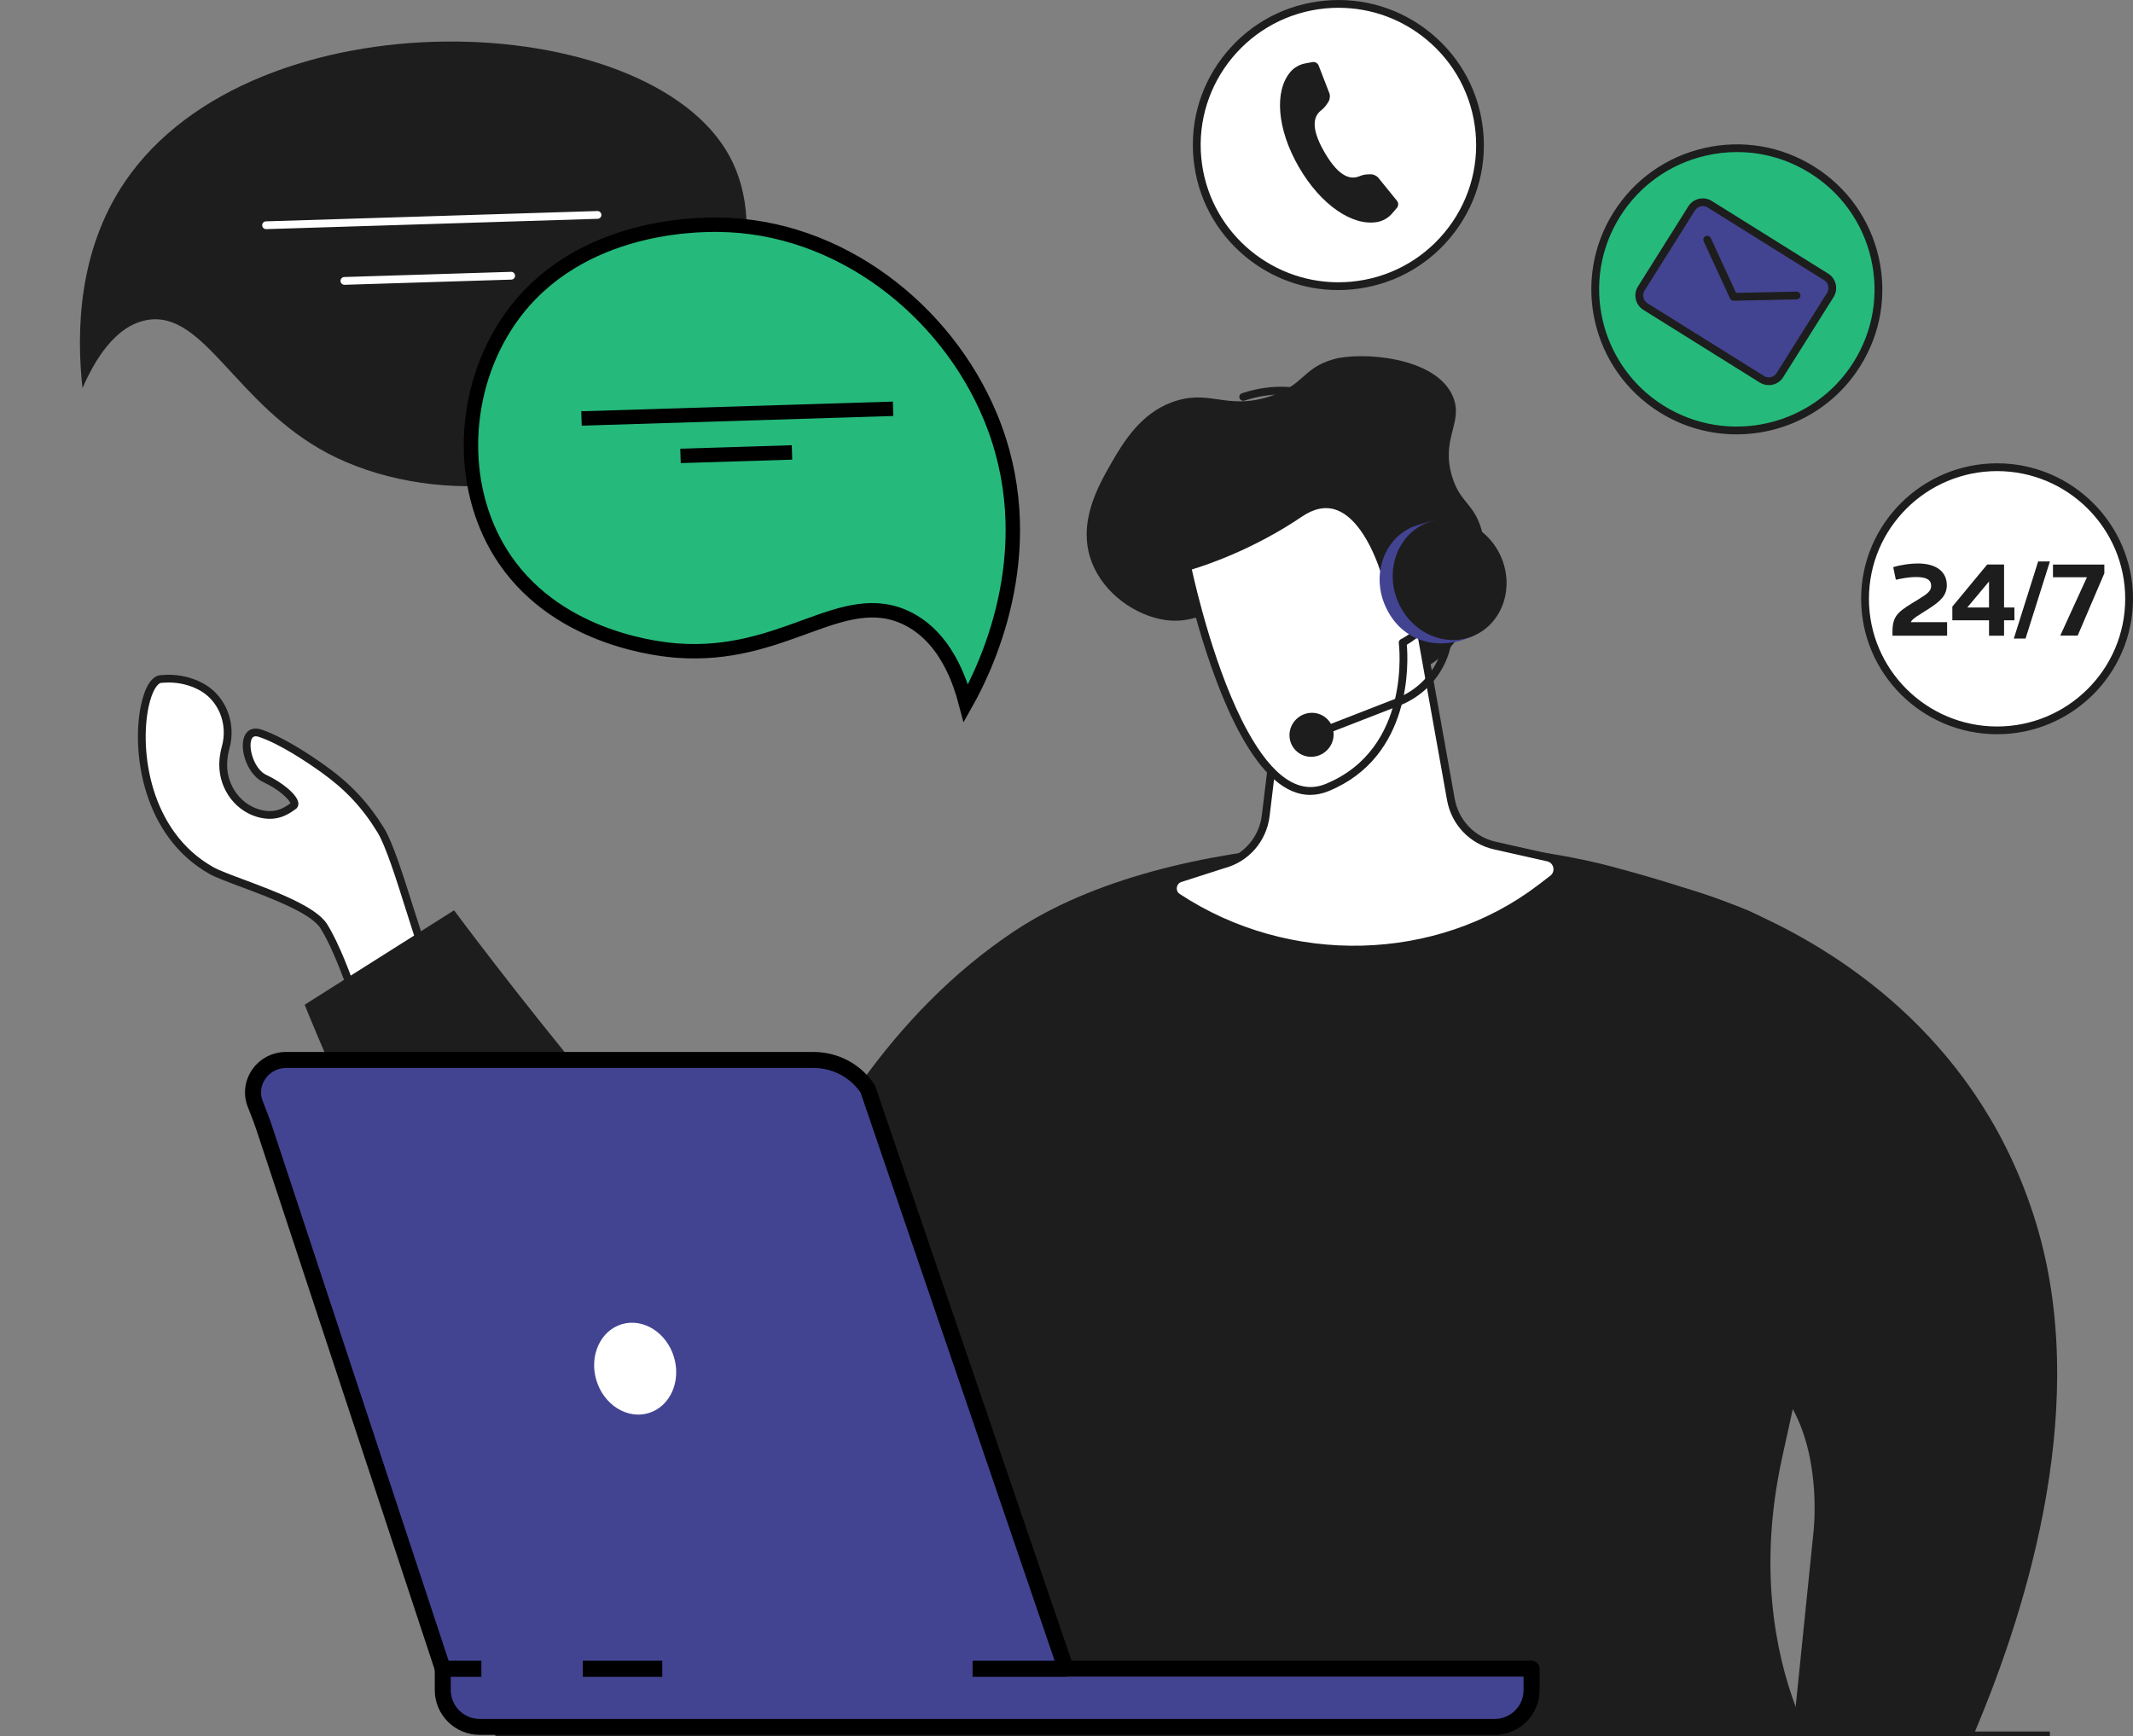 <?xml version="1.0" encoding="UTF-8"?> <svg xmlns="http://www.w3.org/2000/svg" width="296" height="241" viewBox="0 0 296 241" fill="none"><rect x="0" y="0" width="296" height="241" fill="#808080" stroke="none"/> <g clip-path="url(#clip0_100_950)"> <path d="M11.447 53.862C10.588 46.024 10.845 34.808 17.319 25.251C35.222 -1.176 89.965 0.914 101.239 21.676C106.962 32.215 101.614 47.797 93.177 56.549C80.697 69.487 58.979 70.045 45.489 62.919C32.645 56.135 28.308 42.941 20.336 44.43C15.904 45.258 13.086 50.114 11.447 53.862Z" fill="#1D1D1D"></path> <path d="M36.925 31.801C36.633 31.801 36.395 31.571 36.384 31.279C36.373 30.981 36.608 30.733 36.907 30.722L82.898 29.29C83.187 29.28 83.447 29.513 83.458 29.812C83.469 30.11 83.234 30.359 82.934 30.369L36.944 31.801C36.944 31.801 36.933 31.801 36.925 31.801Z" fill="white"></path> <path d="M47.796 39.528C47.503 39.528 47.265 39.297 47.254 39.006C47.243 38.707 47.478 38.459 47.778 38.448L70.917 37.729C71.21 37.711 71.466 37.952 71.477 38.251C71.488 38.549 71.253 38.797 70.954 38.808L47.814 39.528C47.814 39.528 47.803 39.528 47.796 39.528Z" fill="white"></path> <path d="M137.428 57.821C144.776 75.507 137.289 91.844 134.044 97.61C133.608 95.95 133.006 94.165 132.155 92.464C130.863 89.882 128.967 87.434 126.154 85.954L126.154 85.954C121.508 83.511 116.968 85.099 112.087 86.872C111.939 86.926 111.789 86.981 111.639 87.035C106.781 88.803 101.283 90.804 94.155 90.312L94.154 90.312C93.114 90.242 89.021 89.906 84.22 88.174C79.419 86.443 73.972 83.338 70.131 77.768L70.131 77.768C63.653 68.373 63.912 55.103 70.013 45.409L70.013 45.409C74.517 38.252 81.183 34.689 87.135 32.917C93.088 31.144 98.261 31.183 99.687 31.193L99.69 31.193C99.69 31.193 99.69 31.193 99.69 31.193C116.417 31.323 131.265 42.984 137.428 57.821Z" fill="#25BA7B" stroke="black" stroke-width="2"></path> <path d="M80.697 58.081L123.935 56.735" stroke="black" stroke-width="2"></path> <path d="M80.697 57.62C80.698 57.62 80.699 57.62 80.7 57.62L80.7 57.62H80.7H80.7H80.7H80.7H80.7H80.7H80.699H80.699H80.699H80.699H80.699H80.699H80.699H80.699H80.699H80.699H80.699H80.699H80.699H80.699H80.699H80.699H80.699H80.699H80.699H80.699H80.698H80.698H80.698H80.698H80.698H80.698H80.698H80.698H80.698H80.698H80.698H80.698H80.698H80.698H80.698H80.698H80.698H80.698H80.698H80.698H80.698H80.698H80.698H80.698H80.698H80.697Z" fill="#1D1D1D" stroke="black" stroke-width="2"></path> <path d="M94.436 63.275L109.907 62.793" stroke="black" stroke-width="2"></path> <path d="M94.436 62.815C94.437 62.815 94.438 62.815 94.439 62.815L94.439 62.815H94.438H94.438H94.438H94.438H94.438H94.438H94.438H94.438H94.438H94.438H94.438H94.438H94.438H94.438H94.438H94.438H94.438H94.438H94.438H94.438H94.438H94.438H94.437H94.437H94.437H94.437H94.437H94.437H94.437H94.437H94.437H94.437H94.437H94.437H94.437H94.437H94.437H94.437H94.437H94.437H94.437H94.437H94.437H94.436H94.436H94.436H94.436H94.436H94.436H94.436H94.436Z" fill="#1D1D1D" stroke="black" stroke-width="2"></path> <path d="M59.004 132.579C57.254 128.039 54.71 118.27 52.83 115.216C50.949 112.162 48.683 109.472 44.973 106.806C43.068 105.439 39.17 102.799 36.117 101.77C33.064 100.742 34.038 106.806 36.752 108.058C39.466 109.31 41.487 111.403 40.69 111.878C40.137 112.209 38.557 113.705 35.756 112.842C32.62 111.874 30.704 108.752 30.993 105.49C31.043 104.925 31.137 104.357 31.292 103.806C32.248 100.447 30.866 96.799 27.745 95.22C26.269 94.472 24.461 94.03 22.295 94.245C18.863 94.587 16.806 113.806 29.358 120.842C31.956 122.299 42.844 125.27 44.916 128.536C46.987 131.802 49.077 138.154 49.077 138.154L59.001 132.579H59.004Z" fill="white"></path> <path d="M48.773 138.949L48.568 138.323C48.546 138.262 46.471 131.996 44.461 128.823C43.122 126.712 37.503 124.611 33.4 123.075C31.538 122.378 29.928 121.777 29.098 121.313C19.675 116.029 18.246 104.152 19.556 97.907C20.101 95.317 21.058 93.828 22.249 93.709C24.309 93.504 26.24 93.85 27.997 94.742C31.26 96.393 32.869 100.27 31.823 103.957C31.686 104.436 31.592 104.968 31.541 105.544C31.267 108.608 33.111 111.464 35.926 112.331C38.131 113.011 39.437 112.097 40.138 111.608C40.203 111.565 40.26 111.522 40.314 111.486C40.145 111.007 38.813 109.597 36.532 108.551C34.371 107.558 33.18 104.036 33.901 102.231C34.291 101.252 35.186 100.889 36.294 101.263C39.387 102.303 43.259 104.911 45.291 106.371C48.672 108.802 51.141 111.443 53.292 114.935C54.508 116.914 55.937 121.435 57.316 125.809C58.113 128.331 58.864 130.716 59.51 132.385L59.676 132.82L48.77 138.945L48.773 138.949ZM23.382 94.731C23.043 94.731 22.703 94.749 22.357 94.781C21.848 94.832 21.087 95.9 20.617 98.126C19.369 104.072 20.711 115.371 29.629 120.37C30.387 120.795 31.96 121.385 33.782 122.065C38.265 123.741 43.847 125.827 45.378 128.244C47.099 130.96 48.799 135.669 49.383 137.363L58.333 132.334C57.716 130.672 57.02 128.46 56.283 126.129C54.988 122.018 53.516 117.36 52.368 115.497C50.268 112.083 47.962 109.615 44.656 107.241C42.671 105.817 38.9 103.274 35.944 102.278C35.244 102.044 35.024 102.321 34.901 102.623C34.418 103.828 35.28 106.781 36.98 107.565C39.059 108.522 41.339 110.299 41.408 111.504C41.426 111.856 41.267 112.162 40.971 112.338C40.913 112.374 40.841 112.425 40.755 112.486C40.022 112.997 38.312 114.191 35.601 113.356C32.303 112.342 30.141 109.011 30.459 105.443C30.516 104.803 30.625 104.202 30.776 103.659C31.682 100.465 30.307 97.119 27.503 95.699C26.229 95.051 24.843 94.727 23.378 94.727L23.382 94.731Z" fill="#1D1D1D"></path> <path d="M42.281 139.446L63.01 126.345C63.01 126.345 98.925 174.775 110.712 178.203C122.502 181.631 142.459 183.138 142.459 183.138C142.459 183.138 154.974 214.177 128.125 227.795C85.327 249.5 42.281 139.446 42.281 139.446Z" fill="#1D1D1D"></path> <path d="M249.186 236.889C249.692 238.245 250.215 239.475 250.731 240.575H143.263L142.13 209.429L97.706 201.692C97.706 201.692 106.37 152.1 140.748 129.244C162.397 114.849 202.311 114.568 223.766 120.298C227.685 121.345 231.359 122.428 234.794 123.557C234.82 123.565 234.841 123.572 234.866 123.579C236.927 124.259 238.905 124.957 240.796 125.669C240.807 125.672 240.821 125.676 240.835 125.683C241.16 125.806 241.485 125.931 241.803 126.054C242.597 126.363 243.351 126.701 244.062 127.072C244.069 127.075 244.08 127.082 244.087 127.086C260.933 135.827 256.177 161.704 248.786 195.573C248.306 197.782 247.811 200.023 247.313 202.296C244 217.4 246.31 229.18 249.186 236.889Z" fill="#1D1D1D"></path> <path d="M273.964 240.575H248.811L249.186 236.889L251.647 212.767C251.647 212.767 252.867 203.012 248.786 195.573C246.833 192.012 243.665 188.98 238.569 187.807L233.148 123.111C233.148 123.111 233.74 123.248 234.794 123.557C234.819 123.565 234.841 123.572 234.866 123.579C236.205 123.975 238.262 124.647 240.796 125.669C240.806 125.672 240.821 125.676 240.835 125.683C241.842 126.09 242.921 126.55 244.062 127.072C244.069 127.075 244.08 127.082 244.087 127.086C256.18 132.622 274.946 144.902 282.524 169.675C290.056 194.282 281.709 222.31 273.964 240.575Z" fill="#1D1D1D"></path> <path d="M169.529 85.807C166.948 84.627 165.609 86.591 161.762 86.059C157.677 85.494 153.177 82.444 151.492 77.983C149.453 72.599 152.39 67.466 154.242 64.232C156.082 61.013 158.428 57.43 162.495 55.88C167.796 53.862 170.016 56.959 176.086 55.059C181.023 53.513 180.662 51.117 185.054 49.858C188.717 48.808 199.273 49.409 201.633 55.059C203.131 58.646 199.901 60.825 201.51 66.138C202.477 69.329 204 69.717 205.108 72.181C207.862 78.293 204.412 89.022 197.844 92.616C188.93 97.493 173.986 87.839 169.532 85.803L169.529 85.807Z" fill="#1D1D1D"></path> <path d="M177.724 96.055L175.649 113.194C175.255 116.457 172.917 119.147 169.759 119.978L163.787 121.899C162.621 122.273 162.39 123.852 163.411 124.525C178.503 134.482 199.326 134.305 213.776 123.27L215.465 121.978C216.587 121.119 216.201 119.331 214.826 119.022L207.435 117.36C204.31 116.658 201.91 114.137 201.34 110.964L196.818 85.717L177.72 96.062L177.724 96.055Z" fill="white"></path> <path d="M187.894 132.341C179.269 132.341 170.575 129.895 163.112 124.975C162.47 124.55 162.134 123.806 162.242 123.036C162.35 122.255 162.877 121.622 163.621 121.385L169.593 119.464C172.585 118.676 174.74 116.194 175.111 113.13L177.186 95.99C177.208 95.817 177.313 95.662 177.464 95.58L196.562 85.235C196.714 85.152 196.898 85.148 197.057 85.224C197.212 85.299 197.324 85.443 197.356 85.616L201.874 110.864C202.405 113.831 204.635 116.173 207.555 116.827L214.946 118.489C215.786 118.68 216.425 119.32 216.609 120.165C216.797 121.014 216.483 121.87 215.794 122.399L214.105 123.69C206.58 129.439 197.277 132.338 187.894 132.338V132.341ZM178.226 96.396L176.187 113.259C175.765 116.766 173.292 119.608 169.897 120.5L163.953 122.41C163.603 122.521 163.365 122.809 163.314 123.18C163.264 123.543 163.411 123.874 163.711 124.072C178.915 134.1 199.366 133.593 213.448 122.838L215.137 121.547C215.494 121.273 215.649 120.845 215.552 120.403C215.454 119.964 215.14 119.644 214.707 119.547L207.317 117.885C203.971 117.133 201.416 114.453 200.81 111.058L196.421 86.544L178.226 96.396Z" fill="#1D1D1D"></path> <path d="M194.65 89.192C194.65 89.192 201.38 85.9 199.013 79.62C196.851 73.879 192.214 79.588 192.214 79.588C192.214 79.588 188.396 65.814 180.377 71.246C172.354 76.677 164.758 78.652 164.758 78.652C164.758 78.652 167.584 92.511 172.658 101.738C175.718 107.299 179.594 111.176 184.162 109.306C196.671 104.191 194.65 89.192 194.65 89.192Z" fill="white"></path> <path d="M181.824 110.331C178.464 110.331 175.231 107.54 172.181 101.997C167.125 92.81 164.256 78.9 164.227 78.76C164.17 78.48 164.343 78.203 164.621 78.131C164.697 78.113 172.228 76.113 180.074 70.8C182.073 69.444 184.018 69.099 185.848 69.768C189.59 71.138 191.723 76.393 192.452 78.534C193.354 77.645 195.047 76.278 196.729 76.552C197.937 76.746 198.876 77.713 199.522 79.426C201.712 85.238 196.613 88.681 195.227 89.487C195.433 91.871 196.003 105.04 184.372 109.799C183.517 110.148 182.669 110.324 181.828 110.324L181.824 110.331ZM165.393 79.034C165.949 81.566 168.688 93.4 173.13 101.479C176.635 107.846 180.276 110.313 183.957 108.806C195.942 103.903 194.134 89.411 194.116 89.263C194.083 89.033 194.206 88.81 194.412 88.71C194.668 88.584 200.669 85.551 198.508 79.811C198.01 78.487 197.353 77.749 196.555 77.624C195.072 77.386 193.224 79.206 192.636 79.929C192.51 80.088 192.304 80.159 192.106 80.12C191.907 80.077 191.748 79.929 191.694 79.735C191.673 79.659 189.583 72.289 185.473 70.786C183.989 70.242 182.376 70.548 180.684 71.696C173.849 76.325 167.23 78.49 165.397 79.037L165.393 79.034Z" fill="#1D1D1D"></path> <path d="M183.383 102.134L182.989 101.13L193.79 96.929C198.619 95.051 201.358 90.015 200.297 84.958L199.225 79.847L200.286 79.627L201.358 84.739C202.527 90.314 199.51 95.864 194.184 97.936L183.383 102.137V102.134Z" fill="#1D1D1D"></path> <path d="M197.919 74.987C197.684 74.987 197.468 74.836 197.399 74.599C197.36 74.466 193.325 61.11 184.346 56.398C180.77 54.52 176.851 54.25 172.693 55.599C172.408 55.693 172.105 55.534 172.011 55.254C171.917 54.97 172.073 54.667 172.358 54.574C176.804 53.132 181.008 53.426 184.851 55.448C194.234 60.38 198.269 73.732 198.435 74.296C198.518 74.584 198.356 74.883 198.067 74.965C198.017 74.98 197.966 74.987 197.915 74.987H197.919Z" fill="#1D1D1D"></path> <path d="M179.81 104.152C178.63 102.965 178.659 101.033 179.871 99.835C181.084 98.637 183.022 98.63 184.202 99.821C185.382 101.011 185.353 102.939 184.14 104.137C182.928 105.335 180.99 105.342 179.81 104.152Z" fill="#1D1D1D"></path> <path d="M192.149 83.897C190.359 79.566 192.138 74.728 196.122 73.091C196.559 72.912 198.226 72.415 198.673 72.325C202.318 71.595 204.985 74.113 206.58 77.972C208.298 82.131 207.75 86.602 204.094 88.411C203.942 88.487 202.824 88.886 202.658 88.933C198.139 90.17 193.942 88.231 192.152 83.897H192.149Z" fill="#424492"></path> <path d="M204.254 88.341C208.27 86.783 210.143 81.981 208.438 77.615C206.733 73.25 202.096 70.975 198.08 72.533C194.065 74.091 192.192 78.892 193.897 83.258C195.601 87.623 200.239 89.899 204.254 88.341Z" fill="#1D1D1D"></path> <path d="M245.418 59.274C255.997 56.853 262.604 46.343 260.175 35.798C257.746 25.254 247.201 18.668 236.622 21.089C226.043 23.51 219.436 34.02 221.865 44.565C224.293 55.109 234.838 61.695 245.418 59.274Z" fill="#25BA7B"></path> <path d="M240.987 60.286C237.328 60.286 233.625 59.297 230.298 57.221C220.861 51.329 217.995 38.884 223.907 29.481C226.768 24.924 231.243 21.755 236.498 20.55C241.756 19.348 247.169 20.255 251.738 23.111C256.31 25.963 259.49 30.424 260.699 35.661C261.904 40.902 260.995 46.297 258.129 50.851C254.3 56.941 247.714 60.286 240.984 60.286H240.987ZM241.056 21.107C239.619 21.107 238.176 21.269 236.74 21.596C231.763 22.737 227.534 25.737 224.823 30.049C219.23 38.952 221.943 50.729 230.872 56.304C239.804 61.88 251.619 59.175 257.213 50.276C259.923 45.963 260.785 40.858 259.645 35.898C258.501 30.938 255.491 26.722 251.164 24.021C248.086 22.096 244.6 21.107 241.056 21.107Z" fill="#1D1D1D"></path> <path d="M253.407 38.447L237.257 28.361C236.403 27.827 235.276 28.085 234.74 28.937L227.752 40.054C227.217 40.905 227.476 42.029 228.33 42.562L244.48 52.648C245.335 53.182 246.462 52.924 246.997 52.072L253.985 40.956C254.521 40.104 254.262 38.981 253.407 38.447Z" fill="#424492"></path> <path d="M245.455 53.451C245.015 53.451 244.585 53.329 244.203 53.092L228.053 43.009C227.516 42.675 227.144 42.153 227.003 41.538C226.863 40.923 226.967 40.29 227.303 39.758L234.29 28.643C234.625 28.107 235.148 27.736 235.766 27.596C236.383 27.456 237.018 27.56 237.552 27.895L253.698 37.977C254.806 38.668 255.141 40.128 254.448 41.232L247.462 52.347C247.126 52.883 246.603 53.254 245.986 53.394C245.809 53.433 245.628 53.455 245.452 53.455L245.455 53.451ZM236.3 28.61C236.202 28.61 236.105 28.621 236.011 28.643C235.675 28.718 235.39 28.92 235.21 29.211L228.223 40.326C228.039 40.617 227.981 40.959 228.061 41.294C228.136 41.628 228.339 41.912 228.631 42.092L244.78 52.175C245.073 52.358 245.416 52.416 245.751 52.336C246.087 52.261 246.372 52.059 246.552 51.768L253.539 40.653C253.914 40.053 253.734 39.261 253.131 38.887L236.982 28.805C236.776 28.675 236.541 28.61 236.3 28.61Z" fill="#1D1D1D"></path> <path d="M240.558 41.707C240.352 41.707 240.157 41.592 240.067 41.395L236.425 33.495C236.299 33.226 236.418 32.906 236.692 32.78C236.963 32.657 237.284 32.773 237.411 33.046L241.052 40.945C241.178 41.215 241.059 41.535 240.785 41.661C240.713 41.693 240.633 41.711 240.558 41.711V41.707Z" fill="#1D1D1D"></path> <path d="M240.597 41.736C240.305 41.736 240.063 41.502 240.056 41.207C240.049 40.909 240.287 40.664 240.586 40.657L249.305 40.477C249.59 40.484 249.85 40.707 249.857 41.006C249.865 41.304 249.626 41.549 249.327 41.556L240.608 41.736H240.597Z" fill="#1D1D1D"></path> <path d="M205.062 23.595C206.984 12.947 199.882 2.763 189.199 0.847C178.516 -1.069 168.298 6.01 166.375 16.657C164.453 27.305 171.555 37.49 182.238 39.406C192.921 41.322 203.139 34.243 205.062 23.595Z" fill="white"></path> <path d="M185.693 40.258C181.005 40.258 176.501 38.646 172.845 35.628C168.691 32.197 166.125 27.362 165.624 22.01C165.119 16.658 166.739 11.431 170.178 7.291C173.621 3.151 178.471 0.593 183.841 0.093C189.211 -0.407 194.458 1.205 198.609 4.633C202.762 8.064 205.328 12.899 205.83 18.251C206.335 23.604 204.715 28.83 201.275 32.97C197.833 37.11 192.982 39.668 187.612 40.168C186.97 40.229 186.328 40.258 185.689 40.258H185.693ZM185.765 1.079C185.162 1.079 184.556 1.108 183.946 1.165C173.455 2.147 165.718 11.453 166.703 21.909C167.63 31.765 175.978 39.179 185.718 39.179C186.313 39.179 186.912 39.15 187.519 39.096C192.6 38.621 197.194 36.2 200.449 32.283C203.704 28.366 205.238 23.416 204.762 18.352C204.285 13.287 201.856 8.708 197.926 5.464C194.466 2.608 190.207 1.083 185.768 1.083L185.765 1.079Z" fill="#1D1D1D"></path> <path d="M193.874 27.884L191.268 24.668C191.052 24.402 190.593 24.186 190.247 24.193L189.81 24.201C189.413 24.208 189.031 24.305 188.663 24.456C187.634 24.877 185.978 24.891 183.809 21.143C181.651 17.42 182.47 15.989 183.347 15.309C183.726 15.014 184.036 14.636 184.285 14.223L184.383 14.061C184.559 13.766 184.603 13.262 184.48 12.942L182.986 9.086C182.863 8.766 182.484 8.554 182.145 8.615L181.181 8.791C180.373 8.938 179.622 9.341 179.088 9.964C176.811 12.611 177.194 17.92 180.247 23.19C183.307 28.474 187.742 31.459 191.182 30.801C191.975 30.65 192.686 30.215 193.21 29.603L193.859 28.841C194.083 28.578 194.087 28.146 193.87 27.88L193.874 27.884Z" fill="#1D1D1D"></path> <path d="M295.232 86.039C296.854 76.083 290.071 66.703 280.083 65.087C270.094 63.471 260.683 70.231 259.062 80.186C257.44 90.142 264.223 99.523 274.211 101.139C284.2 102.755 293.611 95.994 295.232 86.039Z" fill="white"></path> <path d="M277.137 101.907C266.736 101.907 258.273 93.472 258.273 83.105C258.273 72.739 266.736 64.304 277.137 64.304C287.537 64.304 296 72.739 296 83.105C296 93.472 287.537 101.907 277.137 101.907ZM277.137 65.386C267.335 65.386 259.356 73.336 259.356 83.109C259.356 92.882 267.332 100.831 277.137 100.831C286.942 100.831 294.918 92.882 294.918 83.109C294.918 73.336 286.942 65.386 277.137 65.386Z" fill="#1D1D1D"></path> <path d="M262.622 88.234V87.663C262.622 85.253 263.589 84.799 266.31 83.13C267.533 82.379 267.988 82.001 267.988 81.307C267.988 80.494 267.385 80.087 265.873 80.087C265.058 80.087 264.076 80.238 263.091 80.465L262.726 78.717C263.845 78.371 265.191 78.206 266.126 78.206C268.771 78.206 270.161 79.397 270.161 81.217C270.161 82.616 269.298 83.433 267.696 84.469C266.44 85.281 265.307 85.886 265.173 86.35H270.204V88.231H262.618L262.622 88.234Z" fill="#1D1D1D"></path> <path d="M278.107 86.094V88.235H276.021V86.094H270.929V84.195L275.765 78.35H278.107V84.314H279.543V86.091H278.107V86.094ZM276.021 80.703L273.001 84.317H276.021V80.703Z" fill="#1D1D1D"></path> <path d="M281.084 88.63H279.46L282.838 77.925H284.47L281.088 88.63H281.084Z" fill="#1D1D1D"></path> <path d="M292.019 79.577L288.324 88.217H285.906L289.609 80.12H284.896V78.361H292.023V79.58L292.019 79.577Z" fill="#1D1D1D"></path> <path d="M284.466 240.324H68.741V241H284.466V240.324Z" fill="#1D1D1D"></path> <path d="M212.539 231.595H61.446V234.584C61.446 237.397 63.735 239.677 66.557 239.677H207.428C210.25 239.677 212.539 237.397 212.539 234.584V231.595Z" fill="#424492"></path> <path d="M66.557 240.785H207.428C210.857 240.785 213.649 238.002 213.649 234.584V231.595C213.649 230.982 213.153 230.488 212.538 230.488H61.446C60.831 230.488 60.335 230.982 60.335 231.595V234.584C60.335 238.002 63.127 240.785 66.557 240.785ZM211.427 232.702V234.584C211.427 236.784 209.635 238.57 207.428 238.57H66.557C64.349 238.57 62.557 236.784 62.557 234.584V232.702H211.427Z" fill="black"></path> <path d="M61.446 231.595H147.898L120.426 151.16C118.782 148.635 115.916 147.107 112.842 147.107H39.758C36.44 147.107 34.307 150.311 35.388 153.145C35.818 154.267 36.285 155.382 36.662 156.526L61.446 231.587V231.595Z" fill="#424492"></path> <path d="M61.446 232.702H147.899C148.254 232.702 148.595 232.532 148.802 232.237C149.01 231.949 149.069 231.573 148.95 231.233L121.478 150.798C121.449 150.709 121.412 150.628 121.36 150.554C119.501 147.705 116.316 146 112.842 146H39.758C37.81 146 36.07 146.901 34.989 148.465C33.952 149.971 33.715 151.861 34.352 153.536C34.477 153.854 34.596 154.179 34.722 154.496C35.04 155.308 35.344 156.076 35.603 156.873L60.387 231.934C60.535 232.392 60.964 232.695 61.438 232.695L61.446 232.702ZM146.351 230.488H62.253L37.722 156.186C37.44 155.337 37.114 154.503 36.796 153.699C36.67 153.389 36.551 153.071 36.433 152.754C36.055 151.765 36.196 150.628 36.825 149.728C37.492 148.768 38.559 148.222 39.766 148.222H112.849C115.523 148.222 117.975 149.506 119.427 151.654L146.351 230.488Z" fill="black"></path> <path d="M93.525 188.34C94.554 191.75 92.977 195.234 90.007 196.127C87.037 197.02 83.792 194.983 82.763 191.58C81.733 188.177 83.311 184.686 86.281 183.793C89.251 182.899 92.495 184.937 93.525 188.34Z" fill="white"></path> <path d="M91.903 225.306H134.966V235.64H91.903V225.306Z" fill="#424492"></path> <path d="M66.801 225.306H80.881V235.64H66.801V225.306Z" fill="#424492"></path> </g> <defs> <clipPath id="clip0_100_950"> <rect width="296" height="241" fill="white"></rect> </clipPath> </defs> </svg> 
